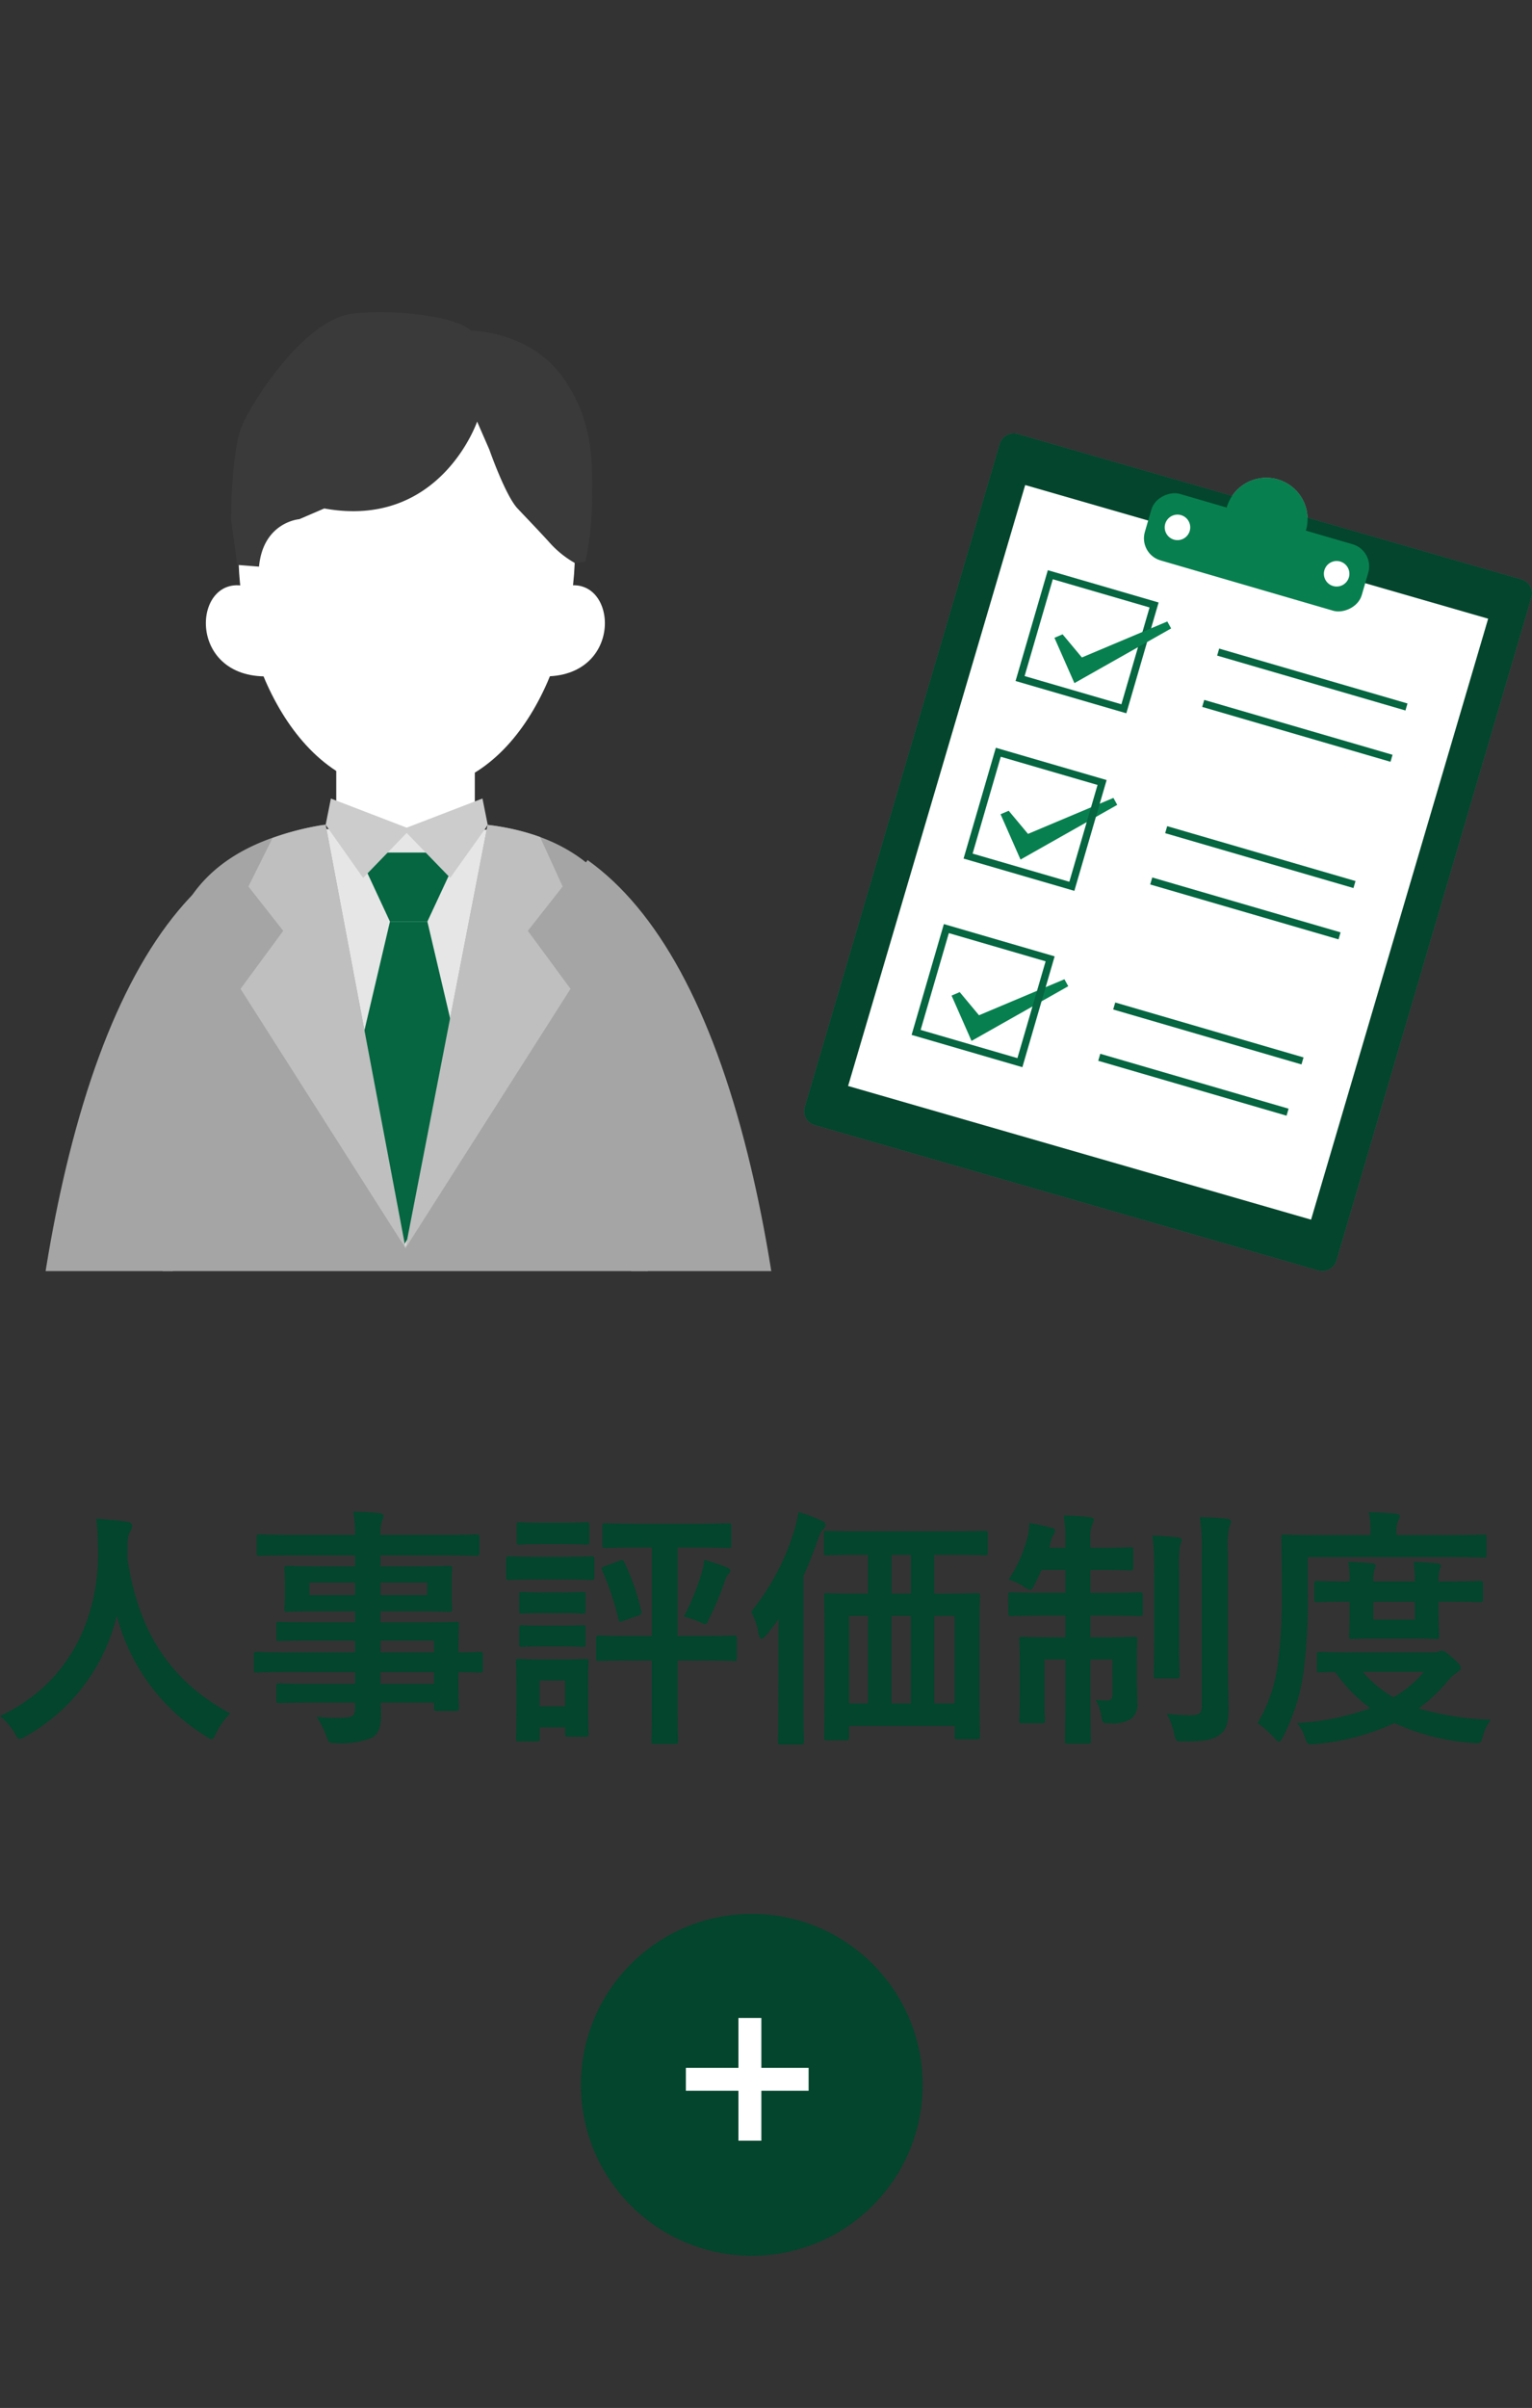 <svg xmlns="http://www.w3.org/2000/svg" xmlns:xlink="http://www.w3.org/1999/xlink" width="133.658" height="210" viewBox="0 0 133.658 210">
  <rect x="0" y="0" width="133.658" height="210" fill="#333333" stroke="none"/>
  <defs>
    <clipPath id="clip-path">
      <rect id="長方形_5082" data-name="長方形 5082" width="68.196" height="85.706" fill="none"/>
    </clipPath>
  </defs>
  <g id="グループ_8380" data-name="グループ 8380" transform="translate(-122.842 -3960)">
    <path id="パス_162249" data-name="パス 162249" d="M-44.99-.924c-5.258-2.86-8.03-7.128-8.976-13.574,0-.264,0-.528.022-.792a3.593,3.593,0,0,1,.176-1.452.947.947,0,0,0,.22-.55c0-.176-.132-.308-.418-.352-.792-.11-1.848-.22-2.706-.264.11.968.132,1.892.154,2.86.044,6.16-2.772,11.66-8.558,14.344A6.047,6.047,0,0,1-63.8.77c.2.374.286.528.44.528a1.415,1.415,0,0,0,.506-.22A16.407,16.407,0,0,0-54.89-9.46,17.533,17.533,0,0,0-47.124,1.056c.264.176.4.264.506.264.154,0,.22-.154.4-.528A5.981,5.981,0,0,1-44.99-.924ZM-34.1-4.532V-3.5h-3.608c-2.156,0-2.882-.044-3.014-.044-.22,0-.242.022-.242.264V-2.09c0,.242.022.264.242.264.132,0,.858-.044,3.014-.044H-34.1v.506c0,.638-.2.792-1.144.814a15.017,15.017,0,0,1-2.222-.088,7.092,7.092,0,0,1,.858,1.672c.22.616.22.638.88.638a7.121,7.121,0,0,0,3.1-.484c.594-.352.792-.946.792-1.958,0-.33,0-.7-.022-1.1h4.642v.484c0,.22.022.242.242.242h1.694c.22,0,.242-.022.242-.242,0-.132-.044-.7-.044-2.024V-4.532c1.3.022,1.8.044,1.914.044.2,0,.22-.022.22-.242V-6.05c0-.22-.022-.242-.22-.242-.11,0-.616.044-1.914.044v-.506c0-1.254.044-1.782.044-1.914,0-.22-.022-.242-.242-.242-.11,0-.88.044-3.036.044h-3.564v-.968h2.926c2.156,0,2.926.044,3.08.044.22,0,.242-.022.242-.264,0-.132-.044-.418-.044-1.144v-1.188c0-.726.044-1.012.044-1.144,0-.242-.022-.264-.242-.264-.154,0-.924.044-3.08.044h-2.926v-.968h5.588c1.98,0,2.662.044,2.794.044.22,0,.242-.022.242-.242V-16.3c0-.22-.022-.242-.242-.242-.132,0-.814.044-2.794.044h-5.588a3.41,3.41,0,0,1,.132-1.232.854.854,0,0,0,.132-.418c0-.132-.154-.22-.352-.242-.77-.088-1.474-.11-2.288-.132A10.519,10.519,0,0,1-34.1-16.5h-5.544c-1.98,0-2.662-.044-2.794-.044-.22,0-.242.022-.242.242v1.386c0,.22.022.242.242.242.132,0,.814-.044,2.794-.044H-34.1v.968h-2.838c-2.156,0-2.926-.044-3.058-.044-.242,0-.264.022-.264.264,0,.132.044.418.044,1.144V-11.2c0,.726-.044,1.012-.044,1.144,0,.242.022.264.264.264.132,0,.9-.044,3.058-.044H-34.1v.968h-3.63c-2.134,0-2.86-.044-2.992-.044-.22,0-.242.022-.242.242v1.21c0,.2.022.22.242.22.132,0,.858-.044,2.992-.044h3.63v1.034H-40c-1.914,0-2.574-.044-2.706-.044-.2,0-.22.022-.22.242v1.32c0,.22.022.242.22.242.132,0,.792-.044,2.706-.044Zm6.886-2.75v1.034h-4.664V-7.282ZM-31.878-3.5V-4.532h4.664V-3.5Zm4.07-7.744h-4.07v-1.1h4.07Zm-10.274,0v-1.1H-34.1v1.1Zm29.876,5.7V-.77c0,1.452-.044,2.112-.044,2.266,0,.22.022.242.242.242h1.826c.242,0,.264-.022.264-.242,0-.132-.044-.814-.044-2.266V-5.544h2.024c2.068,0,2.794.044,2.9.044.22,0,.242-.022.242-.264V-7.48c0-.22-.022-.242-.242-.242-.11,0-.836.044-2.9.044H-5.962V-15.4h1.606c2.024,0,2.706.044,2.838.044.22,0,.242-.022.242-.22V-17.27c0-.22-.022-.242-.242-.242-.132,0-.814.044-2.838.044h-5.1c-2,0-2.684-.044-2.816-.044-.22,0-.242.022-.242.242v1.694c0,.2.022.22.242.22.132,0,.814-.044,2.816-.044h1.254v7.722H-9.9c-2.09,0-2.794-.044-2.926-.044-.22,0-.242.022-.242.242v1.716c0,.242.022.264.242.264.132,0,.836-.044,2.926-.044Zm-5.566,1.8c0-1.012.044-1.562.044-1.694,0-.22-.022-.242-.242-.242-.154,0-.594.044-2.024.044h-1.8c-1.408,0-1.87-.044-2-.044-.242,0-.264.022-.264.242,0,.154.044.7.044,2.068v1.32c0,2.662-.044,3.168-.044,3.322,0,.22.022.242.264.242h1.562c.22,0,.242-.022.242-.242V.286h2.222V.858c0,.22.022.242.242.242h1.562c.22,0,.242-.022.242-.242,0-.132-.044-.616-.044-3.168Zm-2-.066V-1.54H-18V-3.806Zm-2.574-10.78c-1.672,0-2.222-.044-2.332-.044-.22,0-.242.022-.242.242v1.562c0,.242.022.264.242.264.11,0,.66-.044,2.332-.044h2.53c1.694,0,2.222.044,2.354.044.22,0,.242-.022.242-.264v-1.562c0-.22-.022-.242-.242-.242-.132,0-.66.044-2.354.044Zm.594-2.97c-1.43,0-1.87-.044-2-.044-.22,0-.242.022-.242.242v1.474c0,.22.022.242.242.242.132,0,.572-.044,2-.044h1.848c1.43,0,1.848.044,1.98.044.242,0,.264-.022.264-.242v-1.474c0-.22-.022-.242-.264-.242-.132,0-.55.044-1.98.044ZM-5.412-9.372a9.276,9.276,0,0,1,1.32.44,1.644,1.644,0,0,0,.528.22c.154,0,.22-.154.352-.484A25.947,25.947,0,0,0-1.8-12.584a1.2,1.2,0,0,1,.308-.528.38.38,0,0,0,.132-.264c0-.088-.066-.176-.242-.264a17.076,17.076,0,0,0-2.046-.682,3.6,3.6,0,0,1-.176,1.012A21.3,21.3,0,0,1-5.412-9.372Zm-6.886-4.4c-.286.11-.33.154-.242.374a24.534,24.534,0,0,1,1.43,4.29c.066.22.11.22.418.11l1.3-.462c.308-.11.308-.176.264-.4A20.594,20.594,0,0,0-10.6-14.1c-.11-.242-.176-.22-.44-.132ZM-17.666-8.58c-1.342,0-1.738-.044-1.87-.044-.22,0-.242.022-.242.242v1.43c0,.2.022.22.242.22.132,0,.528-.044,1.87-.044H-16.1c1.342,0,1.738.044,1.87.044.22,0,.242-.022.242-.22v-1.43c0-.22-.022-.242-.242-.242-.132,0-.528.044-1.87.044Zm0-2.9c-1.342,0-1.738-.044-1.87-.044-.22,0-.242.022-.242.242v1.408c0,.22.022.242.242.242.132,0,.528-.044,1.87-.044H-16.1c1.342,0,1.738.044,1.87.044.22,0,.242-.022.242-.242v-1.408c0-.22-.022-.242-.242-.242-.132,0-.528.044-1.87.044Zm28.314-3.278v3.388h-.572c-2.134,0-2.882-.044-3.014-.044-.22,0-.242.022-.242.242,0,.154.044.99.044,4.026v3.476c0,3.894-.044,4.708-.044,4.84,0,.22.022.242.242.242H8.756c.22,0,.242-.022.242-.242V.154h9.218v.924c0,.22.022.242.242.242h1.716c.22,0,.242-.022.242-.242,0-.132-.044-.946-.044-4.818V-7.568c0-2.618.044-3.476.044-3.608,0-.22-.022-.242-.242-.242-.154,0-.924.044-3.058.044h-.682v-3.388h1.408c2.156,0,2.882.044,3.014.044.22,0,.242-.022.242-.242v-1.628c0-.242-.022-.264-.242-.264-.132,0-.858.044-3.014.044H10.054c-2.156,0-2.882-.044-3.014-.044-.22,0-.242.022-.242.264v1.628c0,.22.022.242.242.242.132,0,.858-.044,3.014-.044Zm7.568,5.324V-1.8H16.434V-9.438ZM12.694-1.8V-9.438h1.694V-1.8ZM9-1.8V-9.438h1.65V-1.8Zm3.7-9.57v-3.388h1.694v3.388ZM2.838-1.782c0,2.134-.044,3.19-.044,3.322,0,.22.022.242.242.242H4.818c.22,0,.242-.022.242-.242,0-.11-.044-1.188-.044-3.322V-12.914c.462-.99.858-2.024,1.254-3.146.2-.55.286-.748.44-.88.132-.132.242-.242.242-.4,0-.2-.132-.308-.352-.4a12.876,12.876,0,0,0-2.024-.748A9.7,9.7,0,0,1,4.224-16.9,20.628,20.628,0,0,1,.462-9.812a6.887,6.887,0,0,1,.66,2c.044.242.11.374.242.374.088,0,.22-.11.4-.308.4-.484.77-.946,1.1-1.43-.022.946-.022,1.936-.022,2.728Zm25.036-13.6H26.466l.132-.462a1.817,1.817,0,0,1,.22-.638.683.683,0,0,0,.154-.374c0-.132-.066-.2-.33-.264a17.957,17.957,0,0,0-1.914-.418,5.476,5.476,0,0,1-.11,1.034,11.927,11.927,0,0,1-1.694,3.894,5.312,5.312,0,0,1,1.342.638,1.232,1.232,0,0,0,.528.264c.154,0,.242-.154.4-.484q.3-.561.594-1.254h2.09v2H26.026c-2.046,0-2.75-.044-2.882-.044-.22,0-.242.022-.242.242V-9.68c0,.242.022.264.242.264.132,0,.836-.044,2.882-.044h1.848v1.892H26.818c-1.914,0-2.574-.044-2.728-.044-.22,0-.242.022-.242.242,0,.154.044.682.044,2v2.882c0,1.43-.044,2.024-.044,2.178,0,.22.022.242.242.242h1.76c.22,0,.242-.022.242-.242,0-.132-.044-.748-.044-2.068V-5.632h1.826v2.926c0,2.706-.044,4.048-.044,4.2,0,.2.022.22.242.22h1.782c.22,0,.242-.022.242-.22,0-.132-.044-1.518-.044-4.224v-2.9h1.936V-2.6c0,.418-.154.55-.506.55a8.9,8.9,0,0,1-.968-.066A4.151,4.151,0,0,1,31-.726c.11.638.11.66.792.66a2.944,2.944,0,0,0,1.848-.418,1.573,1.573,0,0,0,.506-1.408c0-.594-.044-1.254-.044-2.486v-.77c0-1.408.044-2.09.044-2.222,0-.22-.022-.242-.242-.242-.154,0-.792.044-2.706.044H30.052V-9.46h1.474c2.046,0,2.728.044,2.86.044.22,0,.242-.022.242-.264v-1.562c0-.22-.022-.242-.242-.242-.132,0-.814.044-2.86.044H30.052v-2h1.056c1.738,0,2.31.044,2.442.044.22,0,.242-.022.242-.242v-1.54c0-.22-.022-.242-.242-.242-.132,0-.7.044-2.442.044H30.052v-.748a2.9,2.9,0,0,1,.132-1.21,1.378,1.378,0,0,0,.154-.484c0-.132-.132-.22-.33-.22-.7-.088-1.452-.132-2.288-.154a11.269,11.269,0,0,1,.154,2.09Zm14.168.4a7.545,7.545,0,0,1,.132-2.222,1.046,1.046,0,0,0,.154-.462c0-.11-.132-.22-.374-.242A20.248,20.248,0,0,0,39.6-18.04a17.993,17.993,0,0,1,.176,3.1v13.31c0,.7-.22.858-.946.858A17.011,17.011,0,0,1,36.718-.9,6.321,6.321,0,0,1,37.356.814c.154.7.154.7.814.7,1.936,0,2.53-.154,3.146-.572.638-.44.792-1.166.792-2.244,0-1.1-.066-2.86-.066-4.4ZM35.618-7.128c0,1.87-.044,2.772-.044,2.9,0,.22.022.242.242.242h1.76c.242,0,.264-.022.264-.242,0-.132-.044-1.034-.044-2.9V-13.2a15.012,15.012,0,0,1,.066-2.354,1.778,1.778,0,0,0,.154-.484c0-.132-.11-.22-.33-.242-.748-.088-1.452-.132-2.222-.154a23.182,23.182,0,0,1,.154,3.256ZM53-6.248c-2.112,0-2.816-.044-2.948-.044-.22,0-.242.022-.242.242v1.3c0,.22.022.242.242.242.088,0,.484-.022,1.364-.022a13.443,13.443,0,0,0,3.058,3.146,22.5,22.5,0,0,1-6.4,1.3,3.407,3.407,0,0,1,.7,1.254c.154.484.22.594.506.594a2.67,2.67,0,0,0,.4-.022A20.65,20.65,0,0,0,56.584-.088,19.647,19.647,0,0,0,63.4,1.65a2.4,2.4,0,0,0,.374.022c.33,0,.4-.132.528-.638a3.823,3.823,0,0,1,.682-1.408,25.494,25.494,0,0,1-6.292-.99A13.993,13.993,0,0,0,61.2-3.718a3.725,3.725,0,0,1,.858-.792c.22-.154.308-.22.308-.418,0-.154-.22-.44-.77-.9-.55-.484-.7-.572-.88-.572a.663.663,0,0,0-.264.066,1.219,1.219,0,0,1-.506.088Zm6.16,1.694A10.092,10.092,0,0,1,56.5-2.332a10.054,10.054,0,0,1-2.684-2.222ZM49.016-14.564h12.43c2.09,0,2.816.044,2.948.044.22,0,.22-.022.22-.264v-1.5c0-.22,0-.242-.22-.242-.132,0-.858.044-2.948.044H56.76v-.286a2.179,2.179,0,0,1,.132-.946.814.814,0,0,0,.154-.418c0-.11-.132-.2-.374-.22-.748-.066-1.452-.11-2.332-.132a7.367,7.367,0,0,1,.154,1.782v.22H49.9c-2.09,0-2.816-.044-2.948-.044-.22,0-.242.022-.242.242,0,.132.044,1.474.044,4.51a46.268,46.268,0,0,1-.33,6.424A13.386,13.386,0,0,1,44.638-.088a8.663,8.663,0,0,1,1.43,1.276c.22.22.33.352.44.352s.2-.132.352-.418a17.487,17.487,0,0,0,1.782-5.588,47.738,47.738,0,0,0,.374-6.908ZM60.434-12.43a3.269,3.269,0,0,1,.088-1.012,1.408,1.408,0,0,0,.11-.374c0-.11-.11-.176-.308-.2-.616-.066-1.386-.11-2.068-.132a12.236,12.236,0,0,1,.11,1.716h-3.63a3.362,3.362,0,0,1,.088-1.012.893.893,0,0,0,.11-.374c0-.11-.088-.176-.286-.2-.638-.066-1.386-.11-2.09-.132a9.314,9.314,0,0,1,.11,1.716h-.286c-1.562,0-2.42-.044-2.552-.044-.22,0-.242.022-.242.242v1.364c0,.22.022.242.242.242.132,0,.99-.044,2.552-.044h.286v.814c0,1.364-.044,2.046-.044,2.2,0,.22.022.242.264.242.132,0,.66-.044,2.266-.044H57.97c1.606,0,2.134.044,2.266.044.22,0,.242-.022.242-.242,0-.132-.044-.836-.044-2.2v-.814h.572c2.156,0,2.926.044,3.058.044.22,0,.242-.022.242-.242v-1.364c0-.22-.022-.242-.242-.242-.132,0-.9.044-3.058.044ZM58.366-9.108h-3.63V-10.67h3.63Z" transform="translate(187.918 4110.358)" fill="#03452d"/>
    <circle id="楕円形_387" data-name="楕円形 387" cx="14.906" cy="14.906" r="14.906" transform="translate(173.526 4126.914)" fill="#03452d"/>
    <path id="パス_162243" data-name="パス 162243" d="M-3567.367-1015.733h10.709" transform="translate(3750.047 5157.073)" fill="none" stroke="#fff" stroke-width="2"/>
    <path id="パス_162244" data-name="パス 162244" d="M0,0H10.709" transform="translate(188.266 4135.986) rotate(90)" fill="none" stroke="#fff" stroke-width="2"/>
    <g id="グループ_8368" data-name="グループ 8368" transform="translate(101.5 3972.078)">
      <g id="グループ_8038" data-name="グループ 8038" transform="translate(23.302 13.069)">
        <g id="グループ_8037" data-name="グループ 8037" clip-path="url(#clip-path)">
          <g id="グループ_8036" data-name="グループ 8036" transform="translate(-0.064 2.082)">
            <g id="グループ_5333" data-name="グループ 5333" transform="translate(0 48.223)">
              <path id="パス_141424" data-name="パス 141424" d="M38.855,153.872H27.892c0-14.137,1.424-27.324,4.117-38.136C35.133,103.2,39.761,94.673,45.764,90.4l6.389,8.839C45.748,103.8,38.855,122.838,38.855,153.872Z" transform="translate(-27.892 -90.401)" fill="#a5a5a5"/>
            </g>
            <g id="グループ_5334" data-name="グループ 5334" transform="translate(42.34 47.781)">
              <path id="パス_141425" data-name="パス 141425" d="M124.339,153.563H112.28c0-26.431-5.375-48.714-13.071-54.189l7.028-9.724c6.113,4.35,10.812,12.979,13.968,25.647C122.91,126.152,124.339,139.384,124.339,153.563Z" transform="translate(-99.209 -89.65)" fill="#a5a5a5"/>
            </g>
            <rect id="長方形_2732" data-name="長方形 2732" width="12.088" height="23.513" transform="translate(27.44 34.665)" fill="#fff"/>
            <path id="パス_12406" data-name="パス 12406" d="M79.541,85.084l-6.988-.025,3.24,17.555v.006l3.727,19.455v-.07L83.3,102.62v-.006l3.377-17.5Z" transform="translate(-46.038 -39.983)" fill="#e6e6e6"/>
            <path id="パス_12409" data-name="パス 12409" d="M76.931,84.431,69.77,121.36,62.8,84.422a.385.385,0,0,0-.052.005c-.1,0-.2.016-.3.023-8.683,1.557-13.9,5.866-13.9,15.928,0,21.225.134,48.719.134,48.719H90.913V100.95C90.913,92.877,87.4,85.668,76.931,84.431Z" transform="translate(-36.285 -39.721)" fill="#a5a5a5"/>
            <g id="グループ_5336" data-name="グループ 5336" transform="translate(16.065 5.393)">
              <path id="パス_12413" data-name="パス 12413" d="M58.645,49.106c-4.769-1.41-5.545,7.707,1.421,7.8" transform="translate(-54.952 -30.54)" fill="#fff"/>
              <path id="パス_12414" data-name="パス 12414" d="M106.394,49.106c4.769-1.41,5.545,7.707-1.42,7.8" transform="translate(-75.276 -30.54)" fill="#fff"/>
              <g id="グループ_5335" data-name="グループ 5335" transform="translate(2.851)">
                <path id="パス_12415" data-name="パス 12415" d="M74.6,17.691c-9.142,0-14.845,8.2-14.845,15.833,0,8.123,4.636,20.6,14.664,20.6S88.981,41.935,89.1,33.524,83.741,17.691,74.6,17.691Z" transform="translate(-59.754 -17.691)" fill="#fff"/>
              </g>
            </g>
            <path id="パス_12419" data-name="パス 12419" d="M84.734,157.117a1.6,1.6,0,1,1-1.6-1.592,1.6,1.6,0,0,1,1.6,1.592Z" transform="translate(-49.684 -68.941)" fill="#bfbfbf"/>
            <path id="パス_12420" data-name="パス 12420" d="M84.734,170.92a1.6,1.6,0,1,1-1.6-1.592h0A1.6,1.6,0,0,1,84.734,170.92Z" transform="translate(-49.684 -74.613)" fill="#bfbfbf"/>
            <path id="パス_12328" data-name="パス 12328" d="M82.393,98.754H79.127l-4.2,17.9,5.4,10.334L86.6,116.651Z" transform="translate(-47.002 -45.611)" fill="#056641"/>
            <path id="パス_12331" data-name="パス 12331" d="M83.35,94.554H80.085l-2.8-6.02h8.87Z" transform="translate(-47.96 -41.411)" fill="#056641"/>
            <path id="パス_141426" data-name="パス 141426" d="M80.123,18.074S76.9,27.486,66.785,25.649l-2.168.934s-3.154.236-3.524,4.14l-1.9-.151-.538-3.988s.02-5.923.936-8.109,5.522-9.386,9.718-9.819,9.228.375,10.251,1.482c0,0,5.223.005,8.126,4.192s2.41,8.239,2.47,10.605a27.186,27.186,0,0,1-.589,5.355l-.927.111a8.681,8.681,0,0,1-2.049-1.612c-.9-1-1.881-2.016-2.941-3.138s-2.464-5.141-2.464-5.141Z" transform="translate(-40.392 -8.535)" fill="#3a3a3a"/>
            <path id="パス_12417" data-name="パス 12417" d="M67.472,84.422a21.08,21.08,0,0,0-4.643,1.17l-2.095,4.214,3.037,3.866-3.725,5.058,14.4,22.625Z" transform="translate(-40.957 -39.721)" fill="#bfbfbf"/>
            <path id="パス_12418" data-name="パス 12418" d="M91.454,84.437a20.66,20.66,0,0,1,4.573,1.056L98,89.811l-3.037,3.865,3.724,5.058-14.4,22.625Z" transform="translate(-50.808 -39.727)" fill="#bfbfbf"/>
            <path id="パス_12411" data-name="パス 12411" d="M79.947,83.2l-6.935-2.665-.458,2.29,3.269,4.632Z" transform="translate(-46.039 -38.123)" fill="#ccc"/>
            <path id="パス_12412" data-name="パス 12412" d="M88.039,87.453l3.049-4.281.214-.34.009-.011-.458-2.29L83.919,83.2Z" transform="translate(-50.657 -38.122)" fill="#ccc"/>
          </g>
        </g>
      </g>
      <g id="グループ_8091" data-name="グループ 8091" transform="translate(91.498 25.721)">
        <g id="グループ_8039" data-name="グループ 8039">
          <path id="パス_141427" data-name="パス 141427" d="M146.174,96.8a1.277,1.277,0,0,1-1.576.857L100.651,84.974a1.26,1.26,0,0,1-.865-1.561L116.8,25.562a1.277,1.277,0,0,1,1.576-.857L162.322,37.39a1.261,1.261,0,0,1,.865,1.562Z" transform="translate(-99.735 -24.655)" fill="#575a61"/>
        </g>
        <g id="グループ_8040" data-name="グループ 8040" transform="translate(3.836 4.339)">
          <path id="パス_141447" data-name="パス 141447" d="M0,0,54.639.157l.119,42.04L.119,42.04Z" transform="matrix(0.28, -0.96, 0.96, 0.28, 0, 52.572)" fill="#fff"/>
        </g>
        <g id="グループ_8043" data-name="グループ 8043" transform="translate(29.166 3.866)">
          <g id="グループ_8041" data-name="グループ 8041" transform="translate(0 0.848)">
            <rect id="長方形_5084" data-name="長方形 5084" width="6.04" height="19.708" rx="2.005" transform="translate(0 5.799) rotate(-73.757)" fill="#9a9ca0"/>
          </g>
          <g id="グループ_8042" data-name="グループ 8042" transform="translate(7.547)">
            <path id="パス_141428" data-name="パス 141428" d="M164.695,35.364a3.6,3.6,0,1,1-2.451-4.467A3.6,3.6,0,0,1,164.695,35.364Z" transform="translate(-157.632 -30.752)" fill="#9a9ca0"/>
          </g>
        </g>
        <g id="グループ_8046" data-name="グループ 8046" transform="translate(31.46 7.081)">
          <g id="グループ_8044" data-name="グループ 8044">
            <path id="パス_141429" data-name="パス 141429" d="M151.53,37.246a1.113,1.113,0,1,1-.757-1.38A1.113,1.113,0,0,1,151.53,37.246Z" transform="translate(-149.349 -35.821)" fill="#fff"/>
          </g>
          <g id="グループ_8045" data-name="グループ 8045" transform="translate(13.886 4.046)">
            <path id="パス_141430" data-name="パス 141430" d="M173.429,43.626a1.113,1.113,0,1,1-.757-1.379A1.114,1.114,0,0,1,173.429,43.626Z" transform="translate(-171.248 -42.202)" fill="#fff"/>
          </g>
        </g>
        <g id="グループ_8052" data-name="グループ 8052" transform="translate(18.445 12.035)">
          <g id="グループ_8047" data-name="グループ 8047">
            <path id="パス_141431" data-name="パス 141431" d="M138.488,56.346l-9.664-2.815,2.815-9.664,9.665,2.816ZM129.612,53.1l8.444,2.46,2.46-8.443-8.444-2.46Z" transform="translate(-128.824 -43.866)" fill="#575a61"/>
          </g>
          <g id="グループ_8048" data-name="グループ 8048" transform="translate(3.139 2.991)">
            <path id="パス_141432" data-name="パス 141432" d="M133.774,48.887l2.85,6.128,8.439-4.77-.334-.607-7.453,3.139-2.793-4.193Z" transform="translate(-133.774 -48.583)" fill="#390"/>
          </g>
          <g id="グループ_8051" data-name="グループ 8051" transform="translate(16.283 6.839)">
            <g id="グループ_8049" data-name="グループ 8049" transform="translate(1.304)">
              <rect id="長方形_5085" data-name="長方形 5085" width="0.636" height="17.112" transform="translate(0 0.61) rotate(-73.756)" fill="#575a61"/>
            </g>
            <g id="グループ_8050" data-name="グループ 8050" transform="translate(0 4.475)">
              <rect id="長方形_5086" data-name="長方形 5086" width="0.636" height="17.112" transform="translate(0 0.61) rotate(-73.756)" fill="#575a61"/>
            </g>
          </g>
        </g>
        <g id="グループ_8058" data-name="グループ 8058" transform="translate(13.91 27.413)">
          <g id="グループ_8053" data-name="グループ 8053">
            <path id="パス_141433" data-name="パス 141433" d="M131.337,80.892l-9.665-2.815,2.815-9.664,9.665,2.816Zm-8.877-3.249L130.9,80.1l2.46-8.443-8.444-2.46Z" transform="translate(-121.672 -68.412)" fill="#575a61"/>
          </g>
          <g id="グループ_8054" data-name="グループ 8054" transform="translate(3.139 2.991)">
            <path id="パス_141434" data-name="パス 141434" d="M126.622,73.432l2.85,6.128,8.44-4.771-.334-.607-7.454,3.139-2.793-4.193Z" transform="translate(-126.622 -73.129)" fill="#390"/>
          </g>
          <g id="グループ_8057" data-name="グループ 8057" transform="translate(16.283 6.839)">
            <g id="グループ_8055" data-name="グループ 8055" transform="translate(1.304)">
              <rect id="長方形_5087" data-name="長方形 5087" width="0.636" height="17.112" transform="translate(0 0.61) rotate(-73.757)" fill="#575a61"/>
            </g>
            <g id="グループ_8056" data-name="グループ 8056" transform="translate(0 4.475)">
              <rect id="長方形_5088" data-name="長方形 5088" width="0.636" height="17.112" transform="translate(0 0.61) rotate(-73.756)" fill="#575a61"/>
            </g>
          </g>
        </g>
        <g id="グループ_8064" data-name="グループ 8064" transform="translate(9.376 42.791)">
          <g id="グループ_8059" data-name="グループ 8059">
            <path id="パス_141435" data-name="パス 141435" d="M124.185,105.438l-9.664-2.816,2.815-9.664L127,95.773Zm-8.876-3.249,8.444,2.46,2.46-8.444-8.444-2.46Z" transform="translate(-114.521 -92.958)" fill="#575a61"/>
          </g>
          <g id="グループ_8060" data-name="グループ 8060" transform="translate(3.139 2.991)">
            <path id="パス_141436" data-name="パス 141436" d="M119.471,97.978l2.85,6.128,8.439-4.77-.334-.607-7.453,3.139-2.793-4.193Z" transform="translate(-119.471 -97.674)" fill="#390"/>
          </g>
          <g id="グループ_8063" data-name="グループ 8063" transform="translate(16.283 6.838)">
            <g id="グループ_8061" data-name="グループ 8061" transform="translate(1.304)">
              <rect id="長方形_5089" data-name="長方形 5089" width="0.636" height="17.112" transform="matrix(0.28, -0.96, 0.96, 0.28, 0, 0.61)" fill="#575a61"/>
            </g>
            <g id="グループ_8062" data-name="グループ 8062" transform="translate(0 4.475)">
              <rect id="長方形_5090" data-name="長方形 5090" width="0.636" height="17.112" transform="translate(0 0.61) rotate(-73.756)" fill="#575a61"/>
            </g>
          </g>
        </g>
        <g id="グループ_8065" data-name="グループ 8065">
          <path id="パス_141437" data-name="パス 141437" d="M146.174,96.8a1.277,1.277,0,0,1-1.576.857L100.651,84.974a1.26,1.26,0,0,1-.865-1.561L116.8,25.562a1.277,1.277,0,0,1,1.576-.857L162.322,37.39a1.261,1.261,0,0,1,.865,1.562Z" transform="translate(-99.735 -24.655)" fill="#03452d"/>
        </g>
        <g id="グループ_8066" data-name="グループ 8066" transform="translate(3.836 4.339)">
          <path id="パス_141448" data-name="パス 141448" d="M0,0,54.639.157l.119,42.04L.119,42.04Z" transform="matrix(0.28, -0.96, 0.96, 0.28, 0, 52.572)" fill="#fff"/>
        </g>
        <g id="グループ_8069" data-name="グループ 8069" transform="translate(29.166 3.866)">
          <g id="グループ_8067" data-name="グループ 8067" transform="translate(0 0.848)">
            <rect id="長方形_5092" data-name="長方形 5092" width="6.04" height="19.708" rx="2.005" transform="translate(0 5.799) rotate(-73.757)" fill="#087f4f"/>
          </g>
          <g id="グループ_8068" data-name="グループ 8068" transform="translate(7.547)">
            <path id="パス_141438" data-name="パス 141438" d="M164.695,35.364a3.6,3.6,0,1,1-2.451-4.467A3.6,3.6,0,0,1,164.695,35.364Z" transform="translate(-157.632 -30.752)" fill="#087f4f"/>
          </g>
        </g>
        <g id="グループ_8072" data-name="グループ 8072" transform="translate(31.46 7.081)">
          <g id="グループ_8070" data-name="グループ 8070">
            <path id="パス_141439" data-name="パス 141439" d="M151.53,37.246a1.113,1.113,0,1,1-.757-1.38A1.113,1.113,0,0,1,151.53,37.246Z" transform="translate(-149.349 -35.821)" fill="#fff"/>
          </g>
          <g id="グループ_8071" data-name="グループ 8071" transform="translate(13.886 4.046)">
            <path id="パス_141440" data-name="パス 141440" d="M173.429,43.626a1.113,1.113,0,1,1-.757-1.379A1.114,1.114,0,0,1,173.429,43.626Z" transform="translate(-171.248 -42.202)" fill="#fff"/>
          </g>
        </g>
        <g id="グループ_8080" data-name="グループ 8080" transform="translate(12.863 11.927)">
          <g id="グループ_8073" data-name="グループ 8073" transform="translate(5.583)">
            <path id="パス_141441" data-name="パス 141441" d="M138.488,56.346l-9.664-2.815,2.815-9.664,9.665,2.816ZM129.612,53.1l8.444,2.46,2.46-8.443-8.444-2.46Z" transform="translate(-128.824 -43.866)" fill="#056641"/>
          </g>
          <g id="グループ_8074" data-name="グループ 8074" transform="translate(8.976 4.472)">
            <path id="パス_141442" data-name="パス 141442" d="M134.175,52.344l1.741,3.953,8.439-4.77-.334-.607-7.453,3.139-1.683-2.018Z" transform="translate(-134.175 -50.919)" fill="#087f4f"/>
          </g>
          <g id="グループ_8077" data-name="グループ 8077" transform="translate(21.865 6.839)">
            <g id="グループ_8075" data-name="グループ 8075" transform="translate(1.304)">
              <rect id="長方形_5093" data-name="長方形 5093" width="0.636" height="17.112" transform="translate(0 0.61) rotate(-73.756)" fill="#056641"/>
            </g>
            <g id="グループ_8076" data-name="グループ 8076" transform="translate(0 4.475)">
              <rect id="長方形_5094" data-name="長方形 5094" width="0.636" height="17.112" transform="translate(0 0.61) rotate(-73.756)" fill="#056641"/>
            </g>
          </g>
          <g id="グループ_8078" data-name="グループ 8078" transform="translate(4.274 19.86)">
            <path id="パス_141443" data-name="パス 141443" d="M126.76,76.61l1.741,3.953,8.439-4.77-.334-.607-7.453,3.139-1.683-2.018Z" transform="translate(-126.76 -75.186)" fill="#087f4f"/>
          </g>
          <g id="グループ_8079" data-name="グループ 8079" transform="translate(0 35.675)">
            <path id="パス_141444" data-name="パス 141444" d="M120.02,101.552l1.741,3.953,8.439-4.77-.334-.607-7.453,3.139-1.683-2.018Z" transform="translate(-120.02 -100.127)" fill="#087f4f"/>
          </g>
        </g>
        <g id="グループ_8085" data-name="グループ 8085" transform="translate(13.91 27.413)">
          <g id="グループ_8081" data-name="グループ 8081">
            <path id="パス_141445" data-name="パス 141445" d="M131.337,80.892l-9.665-2.815,2.815-9.664,9.665,2.816Zm-8.877-3.249L130.9,80.1l2.46-8.443-8.444-2.46Z" transform="translate(-121.672 -68.412)" fill="#056641"/>
          </g>
          <g id="グループ_8084" data-name="グループ 8084" transform="translate(16.283 6.839)">
            <g id="グループ_8082" data-name="グループ 8082" transform="translate(1.304)">
              <rect id="長方形_5095" data-name="長方形 5095" width="0.636" height="17.112" transform="translate(0 0.61) rotate(-73.757)" fill="#056641"/>
            </g>
            <g id="グループ_8083" data-name="グループ 8083" transform="translate(0 4.475)">
              <rect id="長方形_5096" data-name="長方形 5096" width="0.636" height="17.112" transform="translate(0 0.61) rotate(-73.756)" fill="#056641"/>
            </g>
          </g>
        </g>
        <g id="グループ_8090" data-name="グループ 8090" transform="translate(9.376 42.791)">
          <g id="グループ_8086" data-name="グループ 8086">
            <path id="パス_141446" data-name="パス 141446" d="M124.185,105.438l-9.664-2.816,2.815-9.664L127,95.773Zm-8.876-3.249,8.444,2.46,2.46-8.444-8.444-2.46Z" transform="translate(-114.521 -92.958)" fill="#056641"/>
          </g>
          <g id="グループ_8089" data-name="グループ 8089" transform="translate(16.283 6.838)">
            <g id="グループ_8087" data-name="グループ 8087" transform="translate(1.304)">
              <rect id="長方形_5097" data-name="長方形 5097" width="0.636" height="17.112" transform="matrix(0.28, -0.96, 0.96, 0.28, 0, 0.61)" fill="#056641"/>
            </g>
            <g id="グループ_8088" data-name="グループ 8088" transform="translate(0 4.475)">
              <rect id="長方形_5098" data-name="長方形 5098" width="0.636" height="17.112" transform="translate(0 0.61) rotate(-73.756)" fill="#056641"/>
            </g>
          </g>
        </g>
      </g>
    </g>
    <rect id="長方形_5359" data-name="長方形 5359" width="51" height="210" transform="translate(162 3960)" fill="none"/>
  </g>
</svg>

